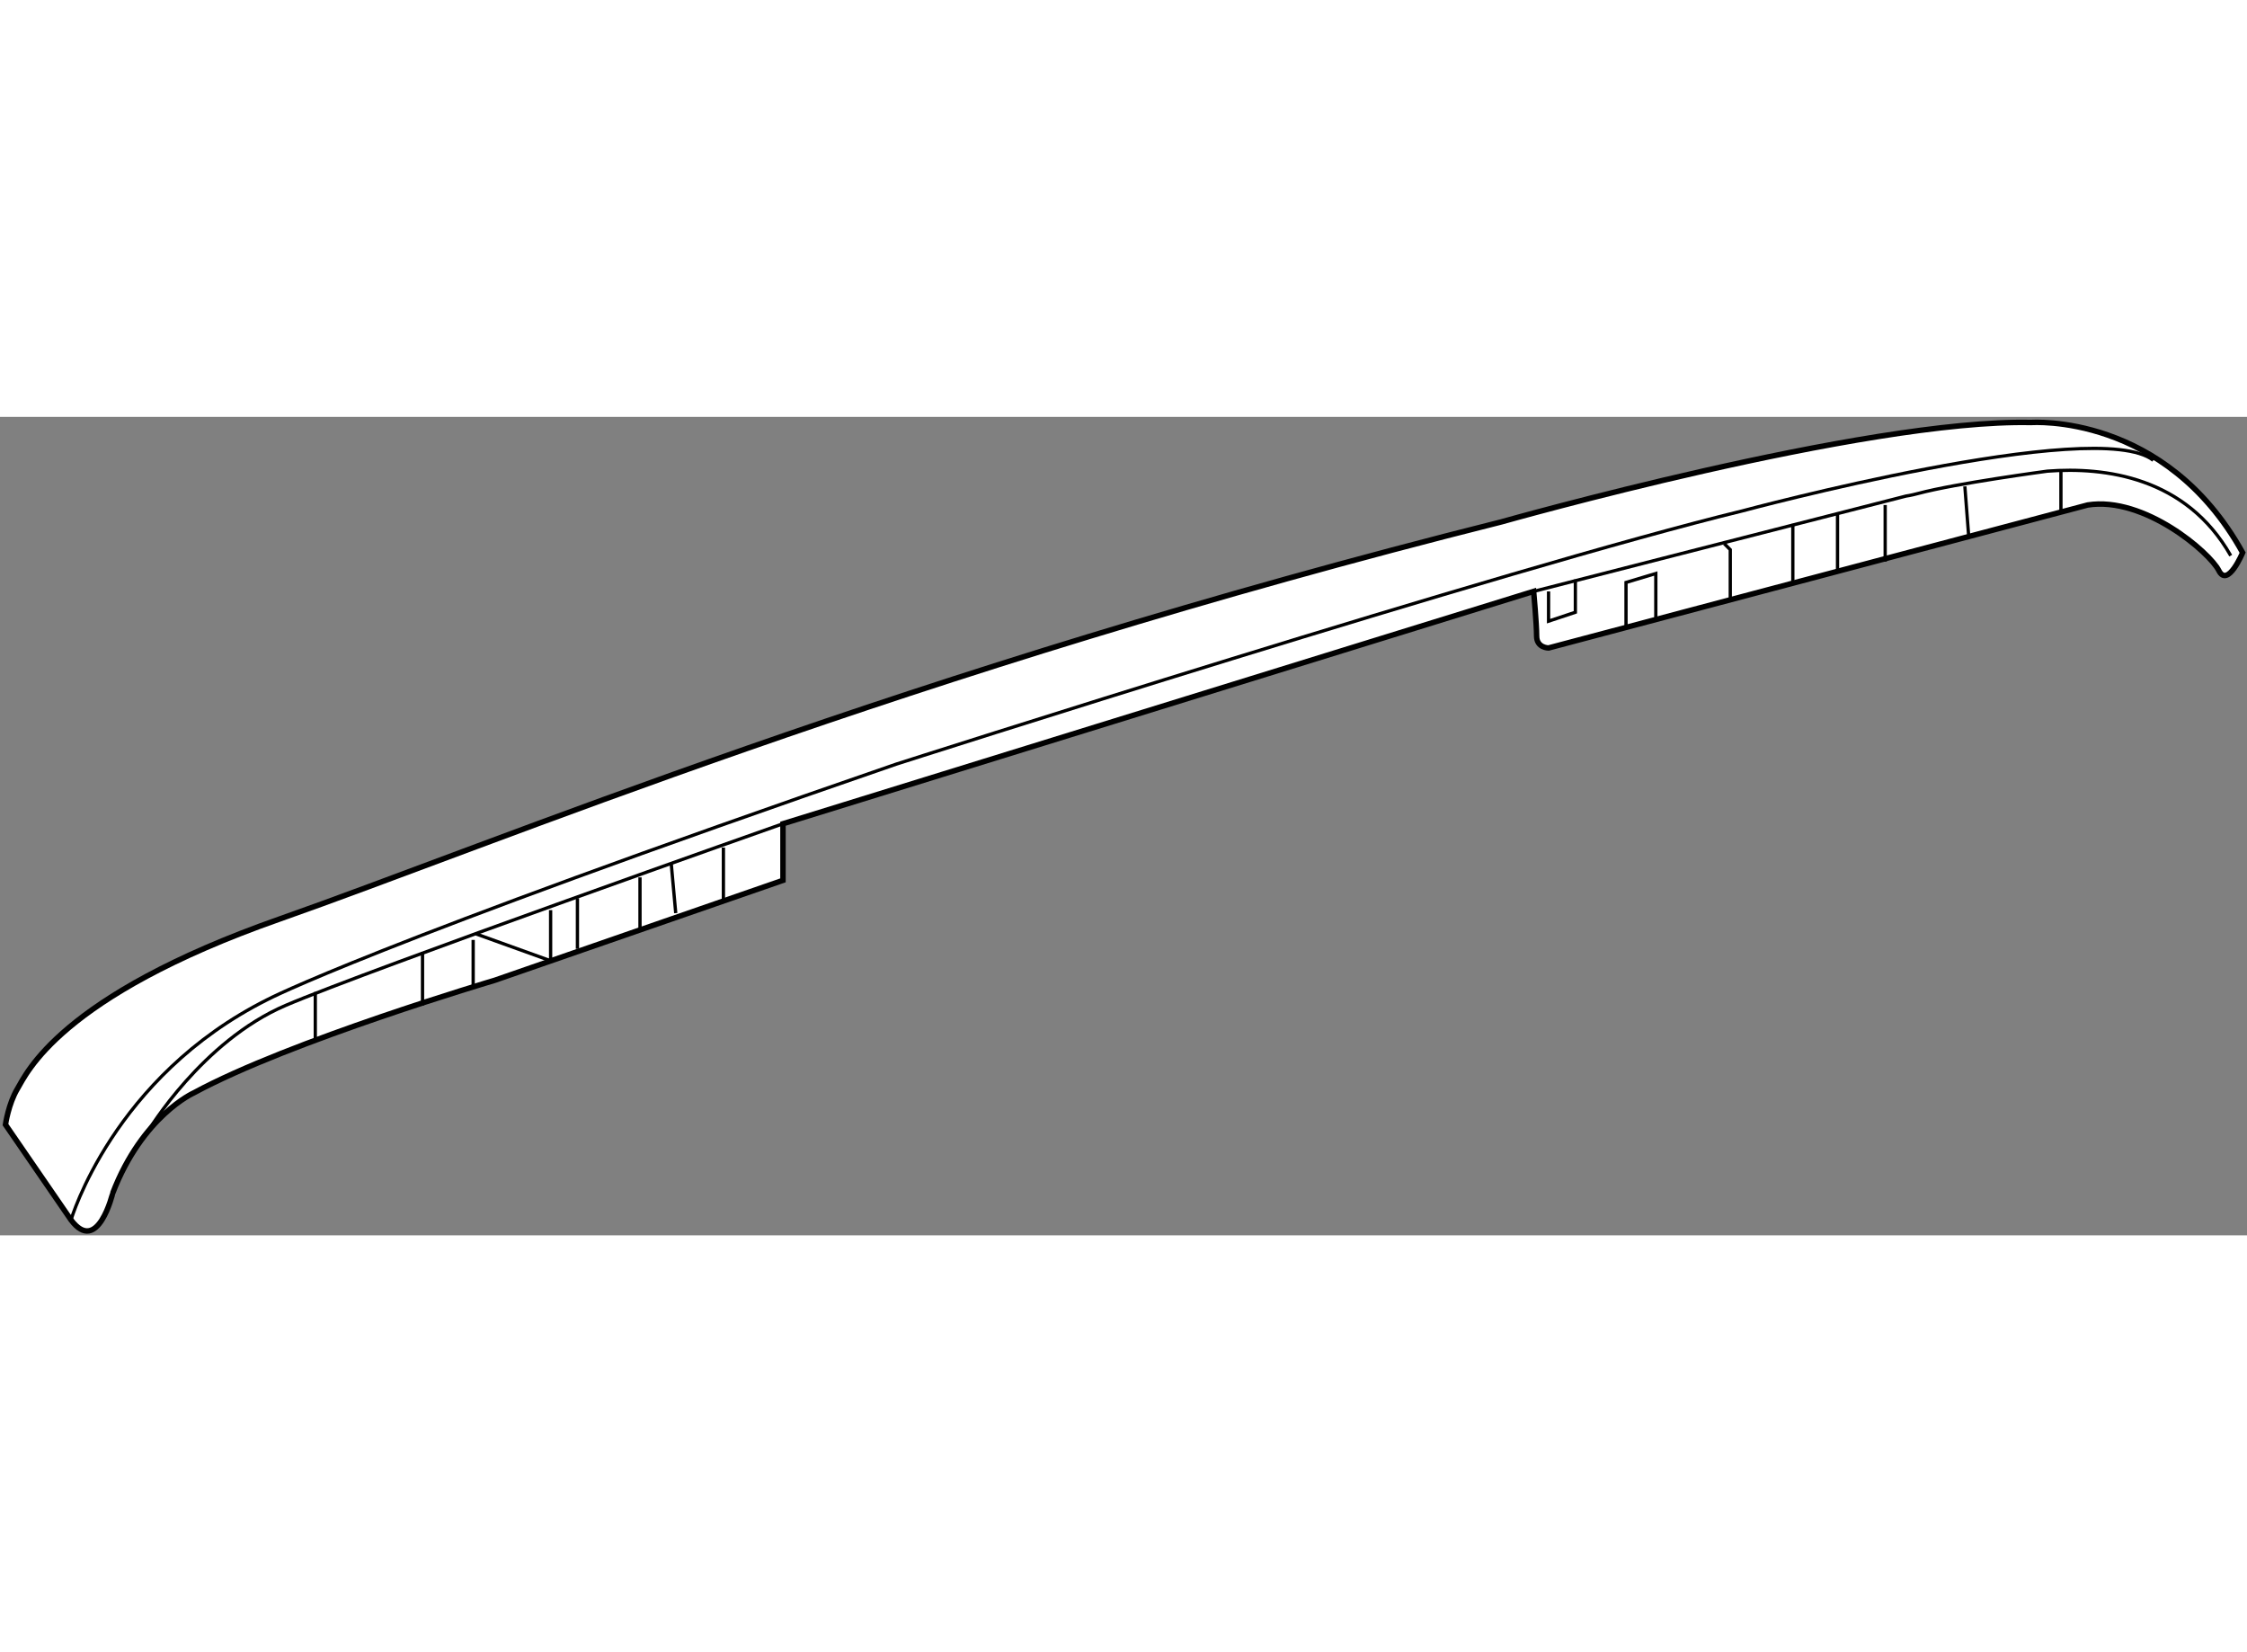 <?xml version="1.0" encoding="utf-8"?>
<!-- Generator: Adobe Illustrator 15.1.0, SVG Export Plug-In . SVG Version: 6.00 Build 0)  -->
<!DOCTYPE svg PUBLIC "-//W3C//DTD SVG 1.1//EN" "http://www.w3.org/Graphics/SVG/1.1/DTD/svg11.dtd">
<svg version="1.1" xmlns="http://www.w3.org/2000/svg" xmlns:xlink="http://www.w3.org/1999/xlink" x="0px" y="0px" width="244.8px"
	 height="180px" viewBox="9.463 34.124 205.558 74.873" enable-background="new 0 0 244.8 180" xml:space="preserve">
	
<rect x="9.463" y="34.124" width="205.558" height="74.873" fill="#808080" stroke="none"/>
	
<g><path fill="#FFFFFF" stroke="#000000" stroke-width="0.5" d="M15.959,107.589l-5.996-8.721c0,0,0.272-1.907,1.09-3.271
				c0.817-1.362,3.815-8.448,23.981-15.533c19.683-6.915,57.279-22.658,111.774-36.332c0,0,33.303-9.431,48.473-9.094
				c0,0,12.255-0.901,19.34,11.907c0,0-1.362,3.27-2.18,1.635c-0.817-1.635-6.813-6.813-11.991-5.996l-49.324,13.081
				c0,0-1.091,0-1.091-1.09s-0.272-4.088-0.272-4.088L81.09,71.344v5.178l-26.376,9.146c0,0-18.748,5.538-27.53,10.302
				c0,0-4.684,2.08-7.409,9.165C19.774,105.136,18.412,110.858,15.959,107.589z"></path><path fill="none" stroke="#000000" stroke-width="0.3" d="M15.959,107.589c0,0,3.815-13.081,17.986-20.167
				c0,0,9.266-4.905,57.5-21.528c0,0,56.138-17.986,77.394-23.164c0,0,32.43-8.72,37.607-4.632"></path><path fill="none" stroke="#000000" stroke-width="0.3" d="M213.532,46.818c-4.087-7.193-11.498-8.131-16.774-7.729
				c0,0-8.378,1.118-11.812,2.039c-0.705,0.189-1.118,0.24-1.118,0.24l-34.064,8.72"></path><path fill="none" stroke="#000000" stroke-width="0.3" d="M23.045,99.413c0,0,4.905-8.176,12.536-11.445
				c7.63-3.271,45.51-16.624,45.51-16.624"></path><line fill="none" stroke="#000000" stroke-width="0.3" x1="68.01" y1="76.25" x2="68.01" y2="80.882"></line><line fill="none" stroke="#000000" stroke-width="0.3" x1="70.871" y1="75.023" x2="71.28" y2="79.52"></line><line fill="none" stroke="#000000" stroke-width="0.3" x1="59.834" y1="83.88" x2="59.834" y2="79.247"></line><line fill="none" stroke="#000000" stroke-width="0.3" x1="53.021" y1="81.427" x2="59.834" y2="83.88"></line><line fill="none" stroke="#000000" stroke-width="0.3" x1="62.287" y1="82.79" x2="62.287" y2="78.157"></line><line fill="none" stroke="#000000" stroke-width="0.3" x1="52.749" y1="86.333" x2="52.749" y2="81.972"></line><line fill="none" stroke="#000000" stroke-width="0.3" x1="48.116" y1="87.968" x2="48.116" y2="83.063"></line><line fill="none" stroke="#000000" stroke-width="0.3" x1="38.306" y1="91.237" x2="38.306" y2="86.741"></line><polyline fill="none" stroke="#000000" stroke-width="0.3" points="158.212,53.358 158.212,49.271 160.938,48.453 160.938,52.677 
						"></polyline><polyline fill="none" stroke="#000000" stroke-width="0.3" points="167.75,51.042 167.75,46.273 167.205,45.728 		"></polyline><line fill="none" stroke="#000000" stroke-width="0.3" x1="177.561" y1="48.181" x2="177.561" y2="43.003"></line><line fill="none" stroke="#000000" stroke-width="0.3" x1="181.921" y1="47.363" x2="181.921" y2="42.185"></line><line fill="none" stroke="#000000" stroke-width="0.3" x1="189.21" y1="40.482" x2="189.551" y2="44.91"></line><polyline fill="none" stroke="#000000" stroke-width="0.3" points="173.473,49.407 173.473,44.638 173.473,43.911 		"></polyline><polyline fill="none" stroke="#000000" stroke-width="0.3" points="151.127,50.088 151.127,52.813 153.579,51.996 153.579,48.998 
						"></polyline><line fill="none" stroke="#000000" stroke-width="0.3" x1="197.999" y1="43.003" x2="197.999" y2="39.051"></line><polyline fill="none" stroke="#000000" stroke-width="0.3" points="75.641,73.524 75.641,77.521 75.641,78.43 		"></polyline></g>


</svg>